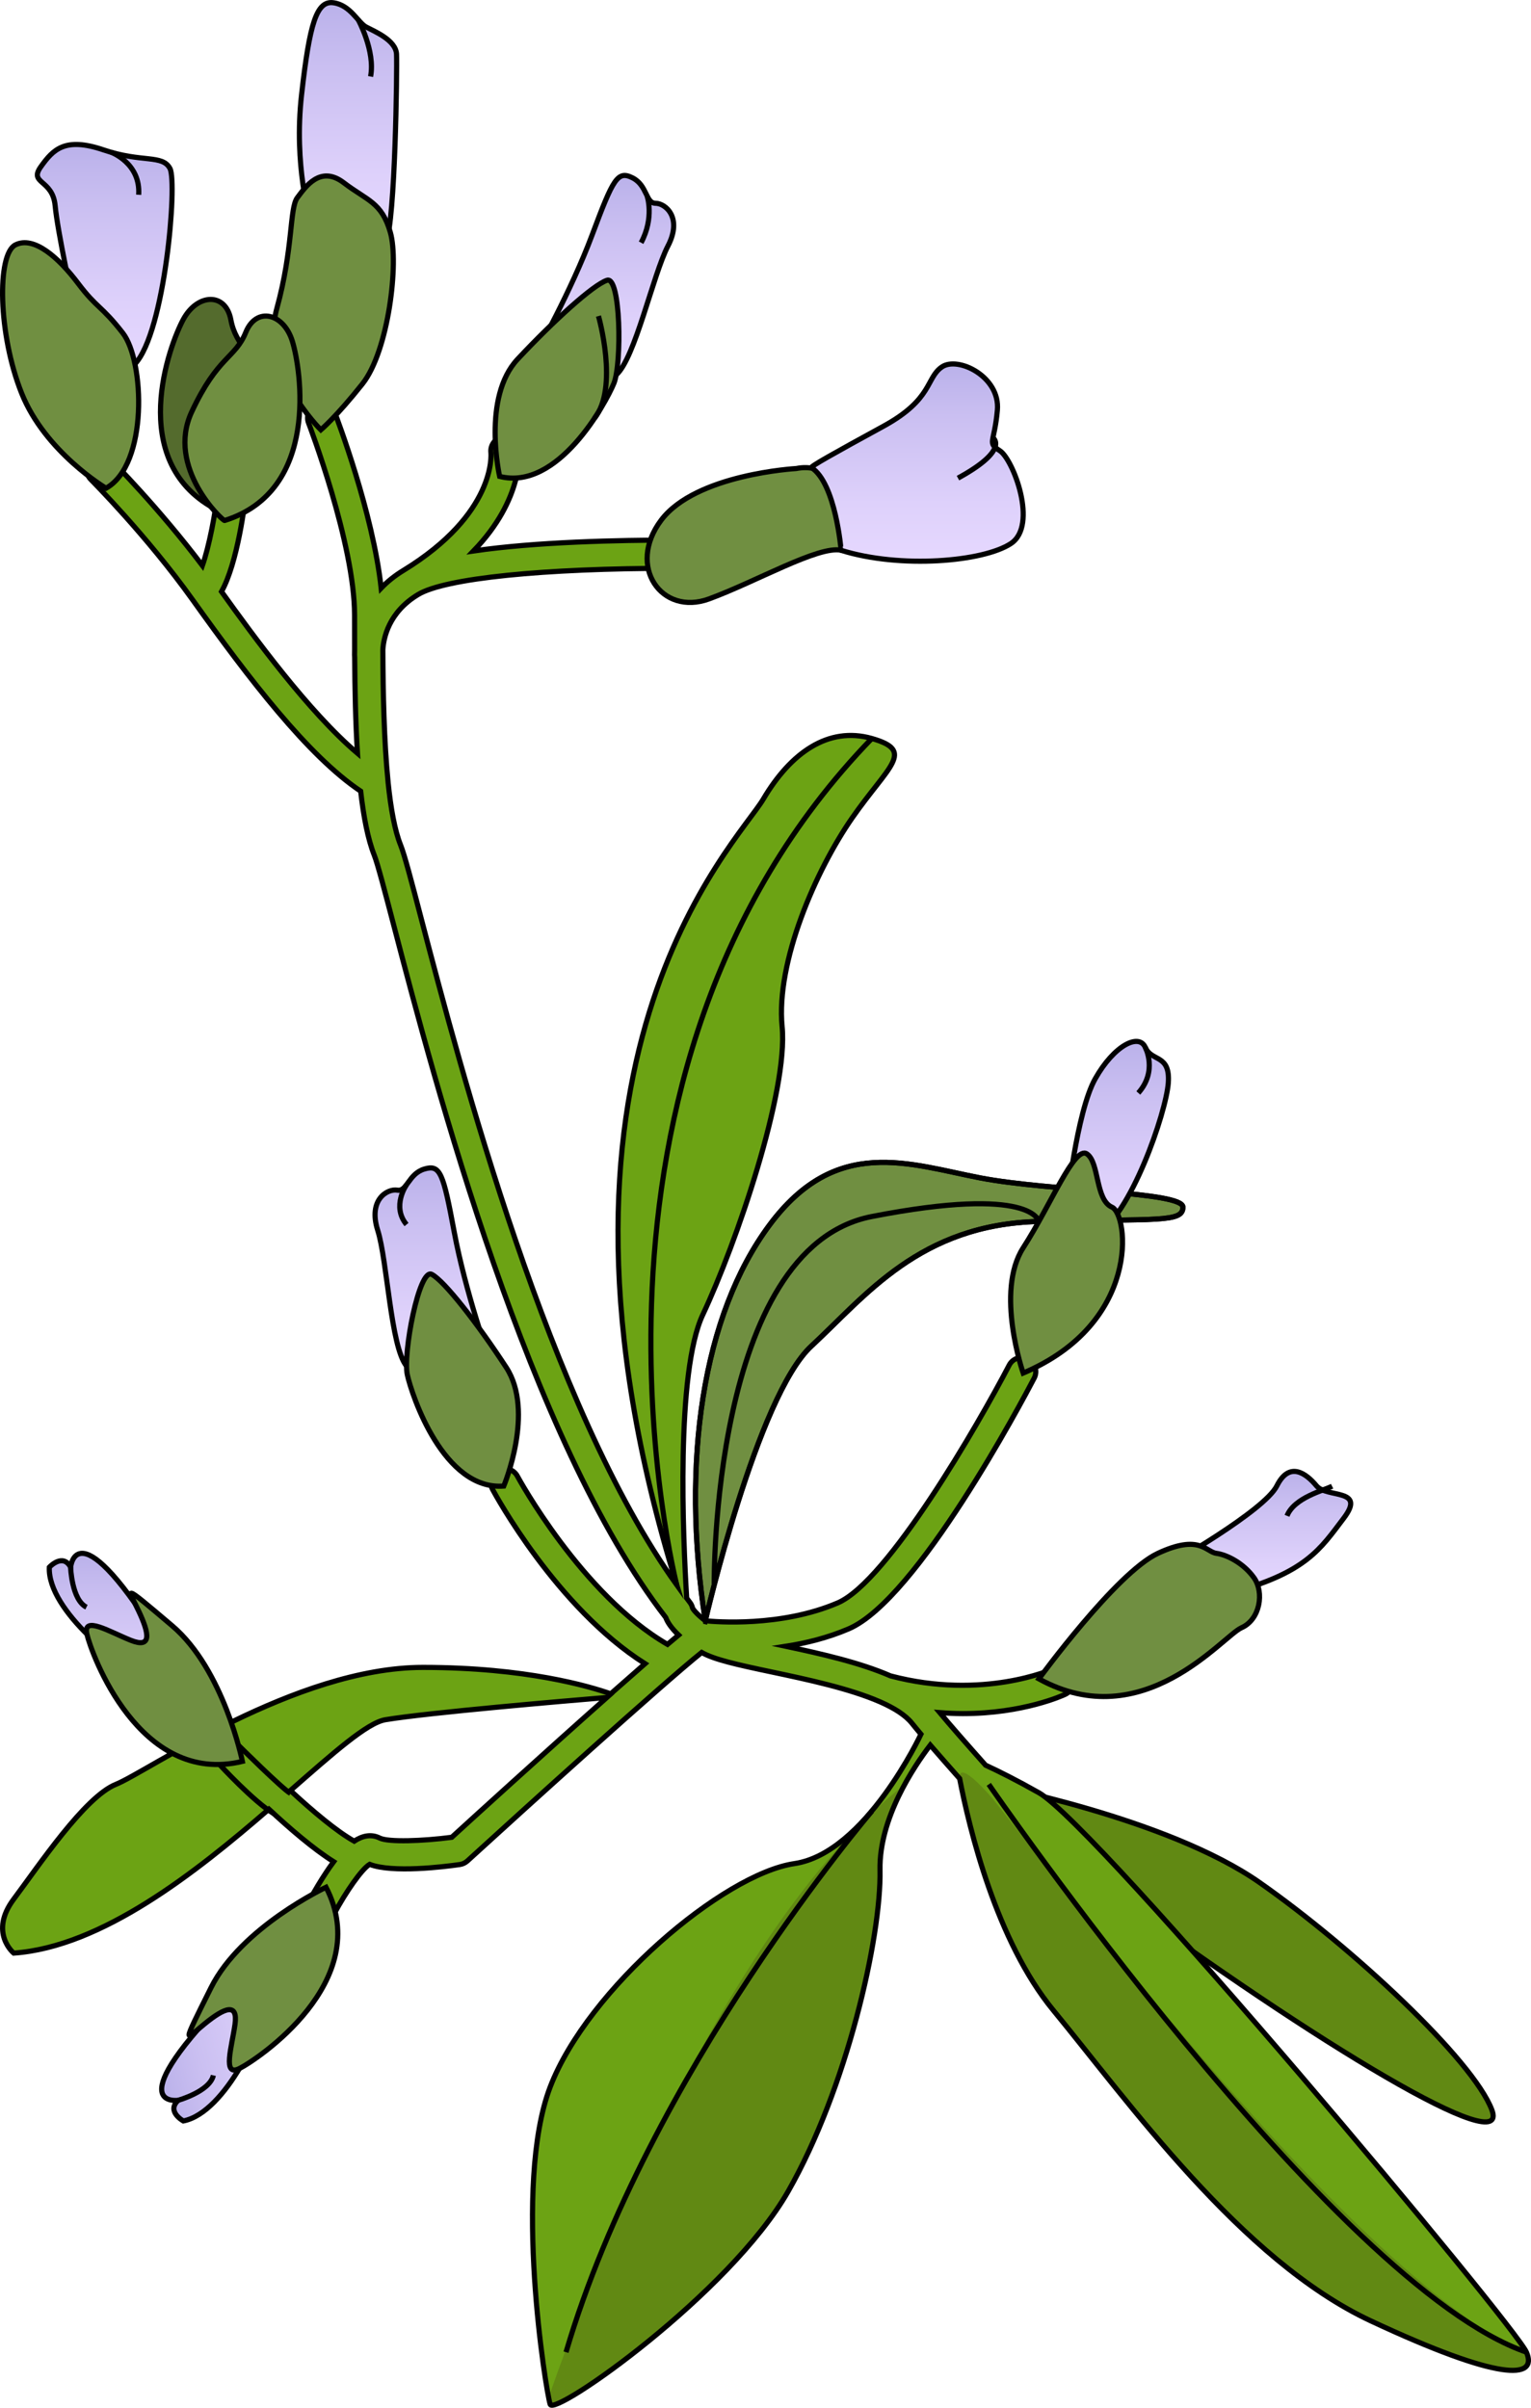 <?xml version="1.0" encoding="utf-8"?>
<!-- Generator: Adobe Illustrator 24.2.1, SVG Export Plug-In . SVG Version: 6.00 Build 0)  -->
<svg version="1.1" id="Layer_1" xmlns="http://www.w3.org/2000/svg" xmlns:xlink="http://www.w3.org/1999/xlink" x="0px" y="0px"
	 width="297.29px" height="467.55px" viewBox="0 0 297.29 467.55" enable-background="new 0 0 297.29 467.55" xml:space="preserve">
<g>
	<path fill="#618913" stroke="#000000" stroke-miterlimit="10" d="M192,346.48c0,0,34.6,6.49,52.57,19.05
		c17.97,12.57,41.48,34.46,45.13,44.19c3.65,9.73-33.65-12.57-74.99-42.97L192,346.48z"/>
	<g>
		<g>
			<path fill="#708F41" stroke="#000000" stroke-miterlimit="10" d="M201.73,237.18c23.11-0.55,27.97,0.26,27.97-2.78
				s-25.54-3.03-39.32-5.67c-13.78-2.64-27.97-8.31-40.94,9.12c-12.97,17.43-17.27,45.9-12.49,76.87c0,0,10.08-43.63,20.61-53.35
				C168.08,251.63,178.62,237.73,201.73,237.18z"/>
			<path fill="#6CA314" d="M296.41,456.75c-2.25-5.27-83.46-102.31-94.68-108.64c-4.38-2.47-7.8-4.18-10.35-5.35
				c-3.78-4.25-6.94-7.86-8.9-10.21c1.55,0.12,3.06,0.19,4.49,0.19c11.74,0,19.44-3.53,19.88-3.74c1.37-0.64,1.95-2.27,1.31-3.63
				c-0.64-1.36-2.26-1.96-3.63-1.32c-0.14,0.06-13.58,6.14-31.61,1.37c-5.96-2.6-13.53-4.3-20.33-5.75
				c3.92-0.61,8.14-1.64,12.22-3.39c13.28-5.69,33.72-44.3,36.01-48.68c0.7-1.34,0.18-2.99-1.16-3.69
				c-1.34-0.69-2.99-0.18-3.69,1.16c-5.96,11.43-23.57,42.01-33.31,46.18c-11.06,4.74-23.82,3.66-25.7,3.47
				c-1.77-1.38-2.34-2.21-2.47-2.44c-0.09-0.41-0.26-0.79-0.52-1.12c-0.21-0.27-0.42-0.56-0.63-0.84
				c-0.72-11.71-2.13-43.85,3.13-55.04c6.49-13.78,16.62-43.38,15.4-55.94c-1.22-12.57,6.57-30.4,13.62-40.54
				c7.05-10.13,12.32-12.97,3.81-15.4c-8.51-2.43-15.81,2.84-21.08,11.76c-5.15,8.72-48.3,50.8-16.81,152.6
				c-24.77-34.51-42.05-100.52-49.58-129.25c-1.97-7.54-3.28-12.52-4.05-14.44c-1.14-2.84-1.9-7.11-2.41-12.06
				c0-0.08-0.01-0.16-0.02-0.25c-0.79-7.81-0.97-17.27-1.01-25.58c0.13-2.24,1.1-7.29,6.87-10.75c5.22-3.14,24.26-5.08,49.67-5.08
				c1.51,0,2.74-1.22,2.74-2.74c0-1.51-1.23-2.74-2.74-2.74c-10.72,0-26.9,0.35-38.94,2.12c9.83-10.18,8.88-19.3,8.82-19.79
				c-0.18-1.49-1.52-2.53-3.02-2.37c-1.49,0.17-2.57,1.52-2.42,3.01c0.05,0.48,0.97,11.91-16.95,22.9c-0.01,0-0.01,0.01-0.02,0.01
				c-1.75,1.06-3.17,2.23-4.34,3.45c-1.57-14.6-8.65-33.16-8.99-34.04c-0.54-1.41-2.12-2.12-3.54-1.57
				c-1.41,0.54-2.11,2.13-1.57,3.54c0.09,0.23,8.94,23.4,8.94,37.33c0,2.16,0,4.43,0.01,6.76c-0.03,0.69-0.01,1.21,0.01,1.46
				c0.04,6.11,0.16,12.56,0.54,18.59c-9.49-8.06-20.21-22.75-26.4-31.39c3.13-5.59,4.56-17.2,4.84-19.74
				c0.17-1.5-0.91-2.85-2.42-3.02c-1.5-0.17-2.85,0.92-3.02,2.42c-0.59,5.32-1.8,11.51-3.11,15.28
				c-8.48-11.21-17.37-20.15-17.78-20.56c-1.07-1.07-2.8-1.07-3.87,0c-1.07,1.07-1.07,2.8,0,3.87c0.11,0.11,10.9,10.94,19.77,23.37
				c10.93,15.31,22.42,30.31,32.61,37.13c0.57,4.99,1.41,9.35,2.65,12.46c0.64,1.61,2.05,6.99,3.83,13.79
				c7.83,29.9,26.12,99.76,52.76,134.2c0.33,0.91,1.08,2.05,2.5,3.41c-0.65,0.54-1.37,1.14-2.16,1.81
				c-16.64-9.63-29.02-32.43-29.15-32.67c-0.71-1.33-2.37-1.83-3.7-1.12c-1.33,0.71-1.83,2.37-1.12,3.7
				c0.53,0.99,12.48,23.01,29.61,33.84c-2.04,1.78-4.31,3.77-6.66,5.85c-3.94-1.39-16.37-5.13-36.48-5.13
				c-24.73,0-53.51,20.27-59.59,22.7c-6.08,2.43-15,15.81-19.86,22.3c-4.86,6.49,0,10.48,0,10.48
				c17.14-1.21,35.35-15.67,49.55-27.95c4.01,3.73,8.66,7.74,12.58,10.2c-0.58,0.78-1.07,1.5-1.42,2.03
				c-2.35,3.52-4.2,7.21-4.28,7.36c-0.68,1.35-0.13,2.99,1.22,3.67c0.39,0.2,0.81,0.29,1.22,0.29c1,0,1.97-0.55,2.45-1.51
				c2.26-4.53,5.26-9.02,7.06-10.74c0.03-0.03,0.07-0.05,0.1-0.09c0.23-0.21,0.44-0.39,0.63-0.5c4.41,1.72,14.45,0.48,17.52,0.04
				c0.54-0.08,1.05-0.32,1.46-0.69c10.67-9.74,37.76-34.28,45.5-40.49c2.42,1.37,6.66,2.33,13.65,3.8
				c6.67,1.41,15.01,3.18,20.92,5.76c0.07,0.04,0.14,0.06,0.21,0.09c2.65,1.18,4.78,2.52,6.03,4.07c0.47,0.59,1.07,1.31,1.77,2.15h0
				c0,0-10.79,23.1-24.57,25.13c-13.78,2.03-40.13,24.32-47.43,43.38c-7.3,19.05-0.81,59.19,0,61.62
				c0.81,2.43,34.86-21.49,46.21-41.35c11.35-19.86,18.1-49.34,17.84-62.43c-0.2-9.96,6.52-19.99,9.76-24.23
				c1.61,1.86,3.54,4.06,5.7,6.5c1.88,9.73,7.12,31.53,18.19,44.99c14.59,17.74,36.48,48.54,61.62,60.3
				C291.32,462.42,298.66,462.02,296.41,456.75z M87.72,356.76c-5.61,0.74-12.34,0.97-13.98,0.15c-1.72-0.86-3.42-0.41-4.96,0.6
				c-3.37-1.87-8.08-5.85-12.39-9.83c8.35-7.31,14.92-13.17,18.45-13.75c8.29-1.38,35.2-3.67,43-4.32
				C105.64,340.43,91.02,353.74,87.72,356.76z"/>
		</g>
		<g>
			<path fill="#618913" d="M192,348.41c-6.44-7.16-5.63-3.04-5.63-3.04c1.88,9.73,7.12,31.53,18.19,44.99
				c14.59,17.74,36.48,48.54,61.62,60.3c24.66,11.53,32.19,11.36,30.34,6.37C260.68,440.86,198.09,355.18,192,348.41z"/>
			<path fill="#618913" d="M153.08,425.53c11.35-19.86,18.1-49.34,17.84-62.43c-0.12-5.93,2.22-11.88,4.81-16.62
				c-34.61,27.03-60.58,94.4-69.18,118.98c0.14,0.72,0.25,1.21,0.32,1.42C107.68,469.31,141.73,445.4,153.08,425.53z"/>
		</g>
		<g>
			<path fill="none" stroke="#000000" stroke-miterlimit="10" d="M201.73,237.18c23.11-0.55,27.97,0.26,27.97-2.78
				s-25.54-3.03-39.32-5.67c-13.78-2.64-27.97-8.31-40.94,9.12c-12.97,17.43-17.27,45.9-12.49,76.87c0,0,10.08-43.63,20.61-53.35
				C168.08,251.63,178.62,237.73,201.73,237.18z"/>
			<path fill="none" stroke="#000000" stroke-miterlimit="10" d="M296.41,456.75c-2.25-5.27-83.46-102.31-94.68-108.64
				c-4.38-2.47-7.8-4.18-10.35-5.35c-3.78-4.25-6.94-7.86-8.9-10.21c1.55,0.12,3.06,0.19,4.49,0.19c11.74,0,19.44-3.53,19.88-3.74
				c1.37-0.64,1.95-2.27,1.31-3.63c-0.64-1.36-2.26-1.96-3.63-1.32c-0.14,0.06-13.58,6.14-31.61,1.37
				c-5.96-2.6-13.53-4.3-20.33-5.75c3.92-0.61,8.14-1.64,12.22-3.39c13.28-5.69,33.72-44.3,36.01-48.68
				c0.7-1.34,0.18-2.99-1.16-3.69c-1.34-0.69-2.99-0.18-3.69,1.16c-5.96,11.43-23.57,42.01-33.31,46.18
				c-11.06,4.74-23.82,3.66-25.7,3.47c-1.77-1.38-2.34-2.21-2.47-2.44c-0.09-0.41-0.26-0.79-0.52-1.12
				c-0.21-0.27-0.42-0.56-0.63-0.84c-0.72-11.71-2.13-43.85,3.13-55.04c6.49-13.78,16.62-43.38,15.4-55.94
				c-1.22-12.57,6.57-30.4,13.62-40.54c7.05-10.13,12.32-12.97,3.81-15.4c-8.51-2.43-15.81,2.84-21.08,11.76
				c-5.15,8.72-48.3,50.8-16.81,152.6c-24.77-34.51-42.05-100.52-49.58-129.25c-1.97-7.54-3.28-12.52-4.05-14.44
				c-1.14-2.84-1.9-7.11-2.41-12.06c0-0.08-0.01-0.16-0.02-0.25c-0.79-7.81-0.97-17.27-1.01-25.58c0.13-2.24,1.1-7.29,6.87-10.75
				c5.22-3.14,24.26-5.08,49.67-5.08c1.51,0,2.74-1.22,2.74-2.74c0-1.51-1.23-2.74-2.74-2.74c-10.72,0-26.9,0.35-38.94,2.12
				c9.83-10.18,8.88-19.3,8.82-19.79c-0.18-1.49-1.52-2.53-3.02-2.37c-1.49,0.17-2.57,1.52-2.42,3.01
				c0.05,0.48,0.97,11.91-16.95,22.9c-0.01,0-0.01,0.01-0.02,0.01c-1.75,1.06-3.17,2.23-4.34,3.45c-1.57-14.6-8.65-33.16-8.99-34.04
				c-0.54-1.41-2.12-2.12-3.54-1.57c-1.41,0.54-2.11,2.13-1.57,3.54c0.09,0.23,8.94,23.4,8.94,37.33c0,2.16,0,4.43,0.01,6.76
				c-0.03,0.69-0.01,1.21,0.01,1.46c0.04,6.11,0.16,12.56,0.54,18.59c-9.49-8.06-20.21-22.75-26.4-31.39
				c3.13-5.59,4.56-17.2,4.84-19.74c0.17-1.5-0.91-2.85-2.42-3.02c-1.5-0.17-2.85,0.92-3.02,2.42c-0.59,5.32-1.8,11.51-3.11,15.28
				c-8.48-11.21-17.37-20.15-17.78-20.56c-1.07-1.07-2.8-1.07-3.87,0c-1.07,1.07-1.07,2.8,0,3.87c0.11,0.11,10.9,10.94,19.77,23.37
				c10.93,15.31,22.42,30.31,32.61,37.13c0.57,4.99,1.41,9.35,2.65,12.46c0.64,1.61,2.05,6.99,3.83,13.79
				c7.83,29.9,26.12,99.76,52.76,134.2c0.33,0.91,1.08,2.05,2.5,3.41c-0.65,0.54-1.37,1.14-2.16,1.81
				c-16.64-9.63-29.02-32.43-29.15-32.67c-0.71-1.33-2.37-1.83-3.7-1.12c-1.33,0.71-1.83,2.37-1.12,3.7
				c0.53,0.99,12.48,23.01,29.61,33.84c-2.04,1.78-4.31,3.77-6.66,5.85c-3.94-1.39-16.37-5.13-36.48-5.13
				c-24.73,0-53.51,20.27-59.59,22.7c-6.08,2.43-15,15.81-19.86,22.3c-4.86,6.49,0,10.48,0,10.48
				c17.14-1.21,35.35-15.67,49.55-27.95c4.01,3.73,8.66,7.74,12.58,10.2c-0.58,0.78-1.07,1.5-1.42,2.03
				c-2.35,3.52-4.2,7.21-4.28,7.36c-0.68,1.35-0.13,2.99,1.22,3.67c0.39,0.2,0.81,0.29,1.22,0.29c1,0,1.97-0.55,2.45-1.51
				c2.26-4.53,5.26-9.02,7.06-10.74c0.03-0.03,0.07-0.05,0.1-0.09c0.23-0.21,0.44-0.39,0.63-0.5c4.41,1.72,14.45,0.48,17.52,0.04
				c0.54-0.08,1.05-0.32,1.46-0.69c10.67-9.74,37.76-34.28,45.5-40.49c2.42,1.37,6.66,2.33,13.65,3.8
				c6.67,1.41,15.01,3.18,20.92,5.76c0.07,0.04,0.14,0.06,0.21,0.09c2.65,1.18,4.78,2.52,6.03,4.07c0.47,0.59,1.07,1.31,1.77,2.15h0
				c0,0-10.79,23.1-24.57,25.13c-13.78,2.03-40.13,24.32-47.43,43.38c-7.3,19.05-0.81,59.19,0,61.62
				c0.81,2.43,34.86-21.49,46.21-41.35c11.35-19.86,18.1-49.34,17.84-62.43c-0.2-9.96,6.52-19.99,9.76-24.23
				c1.61,1.86,3.54,4.06,5.7,6.5c1.88,9.73,7.12,31.53,18.19,44.99c14.59,17.74,36.48,48.54,61.62,60.3
				C291.32,462.42,298.66,462.02,296.41,456.75z M87.72,356.76c-5.61,0.74-12.34,0.97-13.98,0.15c-1.72-0.86-3.42-0.41-4.96,0.6
				c-3.37-1.87-8.08-5.85-12.39-9.83c8.35-7.31,14.92-13.17,18.45-13.75c8.29-1.38,35.2-3.67,43-4.32
				C105.64,340.43,91.02,353.74,87.72,356.76z"/>
		</g>
	</g>
	<path fill="#546B2D" stroke="#000000" stroke-miterlimit="10" d="M41.56,98.71c0.33,0.18,13.27-7.76,10.47-19.4
		c-2.8-11.64-6.2-11.84-7.2-17.21s-6.46-5.13-9.2-0.15C32.9,66.93,24.53,89.33,41.56,98.71z"/>
	<linearGradient id="SVGID_1_" gradientUnits="userSpaceOnUse" x1="244.435" y1="310.313" x2="244.435" y2="285.707">
		<stop  offset="0" style="stop-color:#E6D8FF"/>
		<stop  offset="0.293" style="stop-color:#DED1FB"/>
		<stop  offset="0.735" style="stop-color:#CABFF1"/>
		<stop  offset="1" style="stop-color:#BAB1EA"/>
	</linearGradient>
	<path fill="url(#SVGID_1_)" stroke="#000000" stroke-miterlimit="10" d="M226.89,303.92c0,0,18.62-10.54,21.05-15.4
		s5.68-2.43,7.7,0c2.03,2.43,9.73,0.43,5.27,6.3c-4.46,5.86-7.3,10.69-22.3,14.56S226.89,303.92,226.89,303.92z"/>
	<linearGradient id="SVGID_2_" gradientUnits="userSpaceOnUse" x1="216.95" y1="240.731" x2="216.95" y2="202.215">
		<stop  offset="0" style="stop-color:#E6D8FF"/>
		<stop  offset="0.293" style="stop-color:#DED1FB"/>
		<stop  offset="0.735" style="stop-color:#CABFF1"/>
		<stop  offset="1" style="stop-color:#BAB1EA"/>
	</linearGradient>
	<path fill="url(#SVGID_2_)" stroke="#000000" stroke-miterlimit="10" d="M207.11,234.4c0,0,1.91-18.44,5.56-24.93
		s8.51-8.92,9.73-6.08c1.22,2.84,4.86,1.22,4.46,6.89c-0.41,5.68-7.3,25.94-14.19,29.59C205.78,243.52,207.11,234.4,207.11,234.4z"
		/>
	<linearGradient id="SVGID_3_" gradientUnits="userSpaceOnUse" x1="24.005" y1="333.923" x2="24.005" y2="301.626">
		<stop  offset="0" style="stop-color:#E6D8FF"/>
		<stop  offset="0.293" style="stop-color:#DED1FB"/>
		<stop  offset="0.735" style="stop-color:#CABFF1"/>
		<stop  offset="1" style="stop-color:#BAB1EA"/>
	</linearGradient>
	<path fill="url(#SVGID_3_)" stroke="#000000" stroke-miterlimit="10" d="M26.93,324.59c-2.76-0.41-17.75-11.76-17.35-20.27
		c0,0,2.59-2.84,4.14,0c0,0,1.08-12.35,18.22,15.81C49.07,348.3,26.93,324.59,26.93,324.59z"/>
	<linearGradient id="SVGID_4_" gradientUnits="userSpaceOnUse" x1="20.337" y1="71.956" x2="20.337" y2="28.051">
		<stop  offset="0" style="stop-color:#E6D8FF"/>
		<stop  offset="0.293" style="stop-color:#DED1FB"/>
		<stop  offset="0.735" style="stop-color:#CABFF1"/>
		<stop  offset="1" style="stop-color:#BAB1EA"/>
	</linearGradient>
	<path fill="url(#SVGID_4_)" stroke="#000000" stroke-miterlimit="10" d="M14.21,58.82c0,0-3.01-13.69-3.5-18.87
		c-0.48-5.18-5.18-4.22-2.77-7.59s4.7-5.79,12.17-3.25s11.45,0.84,12.9,3.62c1.45,2.77-0.97,31.78-6.81,37.95
		C20.35,76.84,14.21,58.82,14.21,58.82z"/>
	<linearGradient id="SVGID_5_" gradientUnits="userSpaceOnUse" x1="67.585" y1="48.259" x2="67.585" y2="0.5">
		<stop  offset="0" style="stop-color:#E6D8FF"/>
		<stop  offset="0.293" style="stop-color:#DED1FB"/>
		<stop  offset="0.735" style="stop-color:#CABFF1"/>
		<stop  offset="1" style="stop-color:#BAB1EA"/>
	</linearGradient>
	<path fill="url(#SVGID_5_)" stroke="#000000" stroke-miterlimit="10" d="M60.25,42.97c0-0.36-3.25-10.73-1.69-24.59
		s2.91-18.32,6.21-17.84c3.31,0.48,4.75,3.86,6.32,4.7s5.79,2.53,5.91,5.3s-0.24,32.31-2.05,36.52S60.25,42.97,60.25,42.97z"/>
	<linearGradient id="SVGID_6_" gradientUnits="userSpaceOnUse" x1="117.472" y1="73.593" x2="117.472" y2="34.073">
		<stop  offset="0" style="stop-color:#E6D8FF"/>
		<stop  offset="0.293" style="stop-color:#DED1FB"/>
		<stop  offset="0.735" style="stop-color:#CABFF1"/>
		<stop  offset="1" style="stop-color:#BAB1EA"/>
	</linearGradient>
	<path fill="url(#SVGID_6_)" stroke="#000000" stroke-miterlimit="10" d="M104.13,68.52c0,0,6.75-11.93,10.85-22.9
		c4.1-10.97,4.94-12.54,7.84-11.09c2.89,1.45,2.53,4.94,4.46,4.94c1.93,0,5.3,2.77,2.41,8.32c-2.89,5.55-6.37,21.81-10.05,25.01
		C115.94,76,104.13,68.52,104.13,68.52z"/>
	<path fill="#708F41" stroke="#000000" stroke-miterlimit="10" d="M154.61,90.98c0,0-19.49,1.07-26.23,10.03s0.08,18.66,9.29,15.29
		s21.21-10.36,25.65-9.46C167.76,107.75,165.62,88.76,154.61,90.98z"/>
	<linearGradient id="SVGID_7_" gradientUnits="userSpaceOnUse" x1="178.117" y1="108.965" x2="178.117" y2="70.668">
		<stop  offset="0" style="stop-color:#E6D8FF"/>
		<stop  offset="0.293" style="stop-color:#DED1FB"/>
		<stop  offset="0.735" style="stop-color:#CABFF1"/>
		<stop  offset="1" style="stop-color:#BAB1EA"/>
	</linearGradient>
	<path fill="url(#SVGID_7_)" stroke="#000000" stroke-miterlimit="10" d="M157.57,90.8c-0.29-0.19,4.36-2.78,13.98-8.04
		c9.62-5.26,8.22-9.37,11.35-11.51c3.12-2.14,11.35,1.89,10.77,8.39s-2.06,6.25,0.49,7.89s7.48,14.47,2.14,18.01
		c-5.34,3.54-21.46,4.93-32.97,1.32C163.32,106.85,162.28,93.85,157.57,90.8z"/>
	<path fill="#708F41" stroke="#000000" stroke-miterlimit="10" d="M97.02,92.51c0,0-3.5-15.31,3.5-22.78
		c6.99-7.47,14.71-14.47,17.36-15.31c2.65-0.84,2.89,16.15,1.33,20.01C117.63,78.29,108.35,95.4,97.02,92.51z"/>
	<linearGradient id="SVGID_8_" gradientUnits="userSpaceOnUse" x1="83.893" y1="266.601" x2="83.893" y2="226.781">
		<stop  offset="0" style="stop-color:#E6D8FF"/>
		<stop  offset="0.293" style="stop-color:#DED1FB"/>
		<stop  offset="0.735" style="stop-color:#CABFF1"/>
		<stop  offset="1" style="stop-color:#BAB1EA"/>
	</linearGradient>
	<path fill="url(#SVGID_8_)" stroke="#000000" stroke-miterlimit="10" d="M94.95,263.7c0,0-4.59-12.92-6.74-24.43
		c-2.15-11.51-2.71-13.2-5.81-12.27c-3.1,0.93-3.35,4.43-5.25,4.1c-1.9-0.33-5.7,1.82-3.81,7.78c1.89,5.96,2.51,22.58,5.59,26.37
		C82.03,269.03,94.95,263.7,94.95,263.7z"/>
	<path fill="#708F41" stroke="#000000" stroke-miterlimit="10" d="M97.82,288.56c0,0,6.08-14.48,0.48-23.04
		c-5.6-8.57-11.99-16.78-14.46-18.07c-2.47-1.29-5.63,15.41-4.75,19.48S86.16,289.45,97.82,288.56z"/>
	<path fill="#708F41" stroke="#000000" stroke-miterlimit="10" d="M62.3,83.47c0,0-11.81-11.69-8.56-23.51
		c3.25-11.81,2.45-19.53,4-21.58c1.55-2.05,4.44-6.39,9.02-2.89s7.35,3.74,9.04,9.64s-0.36,23.03-5.42,29.41S62.3,83.47,62.3,83.47z
		"/>
	<path fill="#708F41" stroke="#000000" stroke-miterlimit="10" d="M20.59,94.8c0,0-11.81-6.99-16.39-18.44s-4.82-27-1.21-28.81
		c3.62-1.81,8.44,2.53,12.17,7.47s4.46,4.22,8.68,9.64C28.07,70.09,28.79,90.22,20.59,94.8z"/>
	<path fill="#708F41" stroke="#000000" stroke-miterlimit="10" d="M43.62,101.07c-0.36,0.11-11.45-10.25-6.39-21.1
		s8.44-10.37,10.49-15.43c2.05-5.06,7.35-3.74,9.04,1.69C58.45,71.66,62.18,95.28,43.62,101.07z"/>
	<path fill="#708F41" stroke="#000000" stroke-miterlimit="10" d="M47.07,342.02c0,0-3.6-17.84-13.65-26.35s-8.6-7.3-6.49-2.84
		c2.11,4.46,2.54,7.3-1.53,5.68c-4.07-1.62-9.34-4.86-8.53-1.22C17.69,320.95,27.01,346.89,47.07,342.02z"/>
	<path fill="#708F41" stroke="#000000" stroke-miterlimit="10" d="M198.68,266.62c0,0-5.48-15.81,0-24.32s9.94-19.86,12.37-18.24
		s1.62,8.92,4.86,10.34C219.16,235.82,221.58,256.9,198.68,266.62z"/>
	<path fill="#708F41" stroke="#000000" stroke-miterlimit="10" d="M201.73,326c0,0,15-20.59,23.11-24.38s9.32-0.27,11.35,0
		s5.27,1.89,7.3,4.73s1.22,8.11-2.43,9.73C237.4,317.7,222,337.14,201.73,326z"/>
	<path fill="none" stroke="#000000" stroke-miterlimit="10" d="M131.41,307.75c0,0-25.35-99.09,37.89-164.36"/>
	<path fill="none" stroke="#000000" stroke-miterlimit="10" d="M138.68,307.75c0,0-0.71-65.43,30.61-71.53s32.43,0.96,32.43,0.96"/>
	<path fill="none" stroke="#000000" stroke-miterlimit="10" d="M192,346.48c0,0,66.93,97.29,104.41,110.26"/>
	<path fill="none" stroke="#000000" stroke-miterlimit="10" d="M169.3,351.69c0,0-43.38,50.73-59.39,105.05"/>
	<path fill="none" stroke="#000000" stroke-miterlimit="10" d="M21.55,29.55c0,0,5.78,2.11,5.38,8.27"/>
	<path fill="none" stroke="#000000" stroke-miterlimit="10" d="M69.54,3.79c0,0,3.37,6.1,2.42,11.07"/>
	<path fill="none" stroke="#000000" stroke-miterlimit="10" d="M125.66,38.06c0,0,1.44,4.19-1.17,9.07"/>
	<path fill="none" stroke="#000000" stroke-miterlimit="10" d="M192.8,84.99c0,0,3.4,2.29-6.78,7.85"/>
	<path fill="none" stroke="#000000" stroke-miterlimit="10" d="M116.21,61.37c0,0,3.99,13.9-0.78,19.85"/>
	<path fill="none" stroke="#000000" stroke-miterlimit="10" d="M222.4,203.39c0,0,2.43,4.58-1.36,8.84"/>
	<path fill="none" stroke="#000000" stroke-miterlimit="10" d="M78.94,230.05c0,0-2.96,4.18,0,7.73"/>
	<path fill="none" stroke="#000000" stroke-miterlimit="10" d="M258.67,288.59c-1.63,0.82-7.34,2.2-8.76,5.75"/>
	<path fill="none" stroke="#000000" stroke-miterlimit="10" d="M13.71,304.32c0,0,0.21,6.34,3.08,7.76"/>
	
		<linearGradient id="SVGID_9_" gradientUnits="userSpaceOnUse" x1="100.819" y1="275.784" x2="100.819" y2="243.487" gradientTransform="matrix(-0.238 -0.971 0.971 -0.238 -183.002 554.26)">
		<stop  offset="0" style="stop-color:#E6D8FF"/>
		<stop  offset="0.293" style="stop-color:#DED1FB"/>
		<stop  offset="0.735" style="stop-color:#CABFF1"/>
		<stop  offset="1" style="stop-color:#BAB1EA"/>
	</linearGradient>
	<path fill="url(#SVGID_9_)" stroke="#000000" stroke-miterlimit="10" d="M51.17,390.17c0.26,2.77-7.2,20.04-15.57,21.67
		c0,0-3.37-1.85-0.98-4.02c0,0-12.26,1.89,11.03-21.45C68.93,363.02,51.17,390.17,51.17,390.17z"/>
	<path fill="#708F41" stroke="#000000" stroke-miterlimit="10" d="M63.31,366.46c0,0-16.47,7.73-22.35,19.53
		c-5.88,11.79-5.04,10.09-1.21,6.98c3.83-3.11,6.48-4.2,5.88,0.13c-0.61,4.34-2.51,10.23,0.84,8.57
		C49.82,400.01,72.8,384.79,63.31,366.46z"/>
	<path fill="none" stroke="#000000" stroke-miterlimit="10" d="M34.62,407.82c0,0,6.11-1.71,6.81-4.83"/>
	<path fill="#6CA314" d="M134.56,314.66c0,0,3.31,1.28,5.55,1.17s-0.96,4.37-0.96,4.37l-6.08-1.28L134.56,314.66z"/>
	<path fill="none" stroke="#000000" stroke-miterlimit="10" d="M42.63,342.63c0,0,6.71,7.3,10.53,9.53"/>
	<path fill="none" stroke="#000000" stroke-miterlimit="10" d="M46.3,338.89c0,0,8.51,8.46,10.1,9.35"/>
</g>
</svg>
